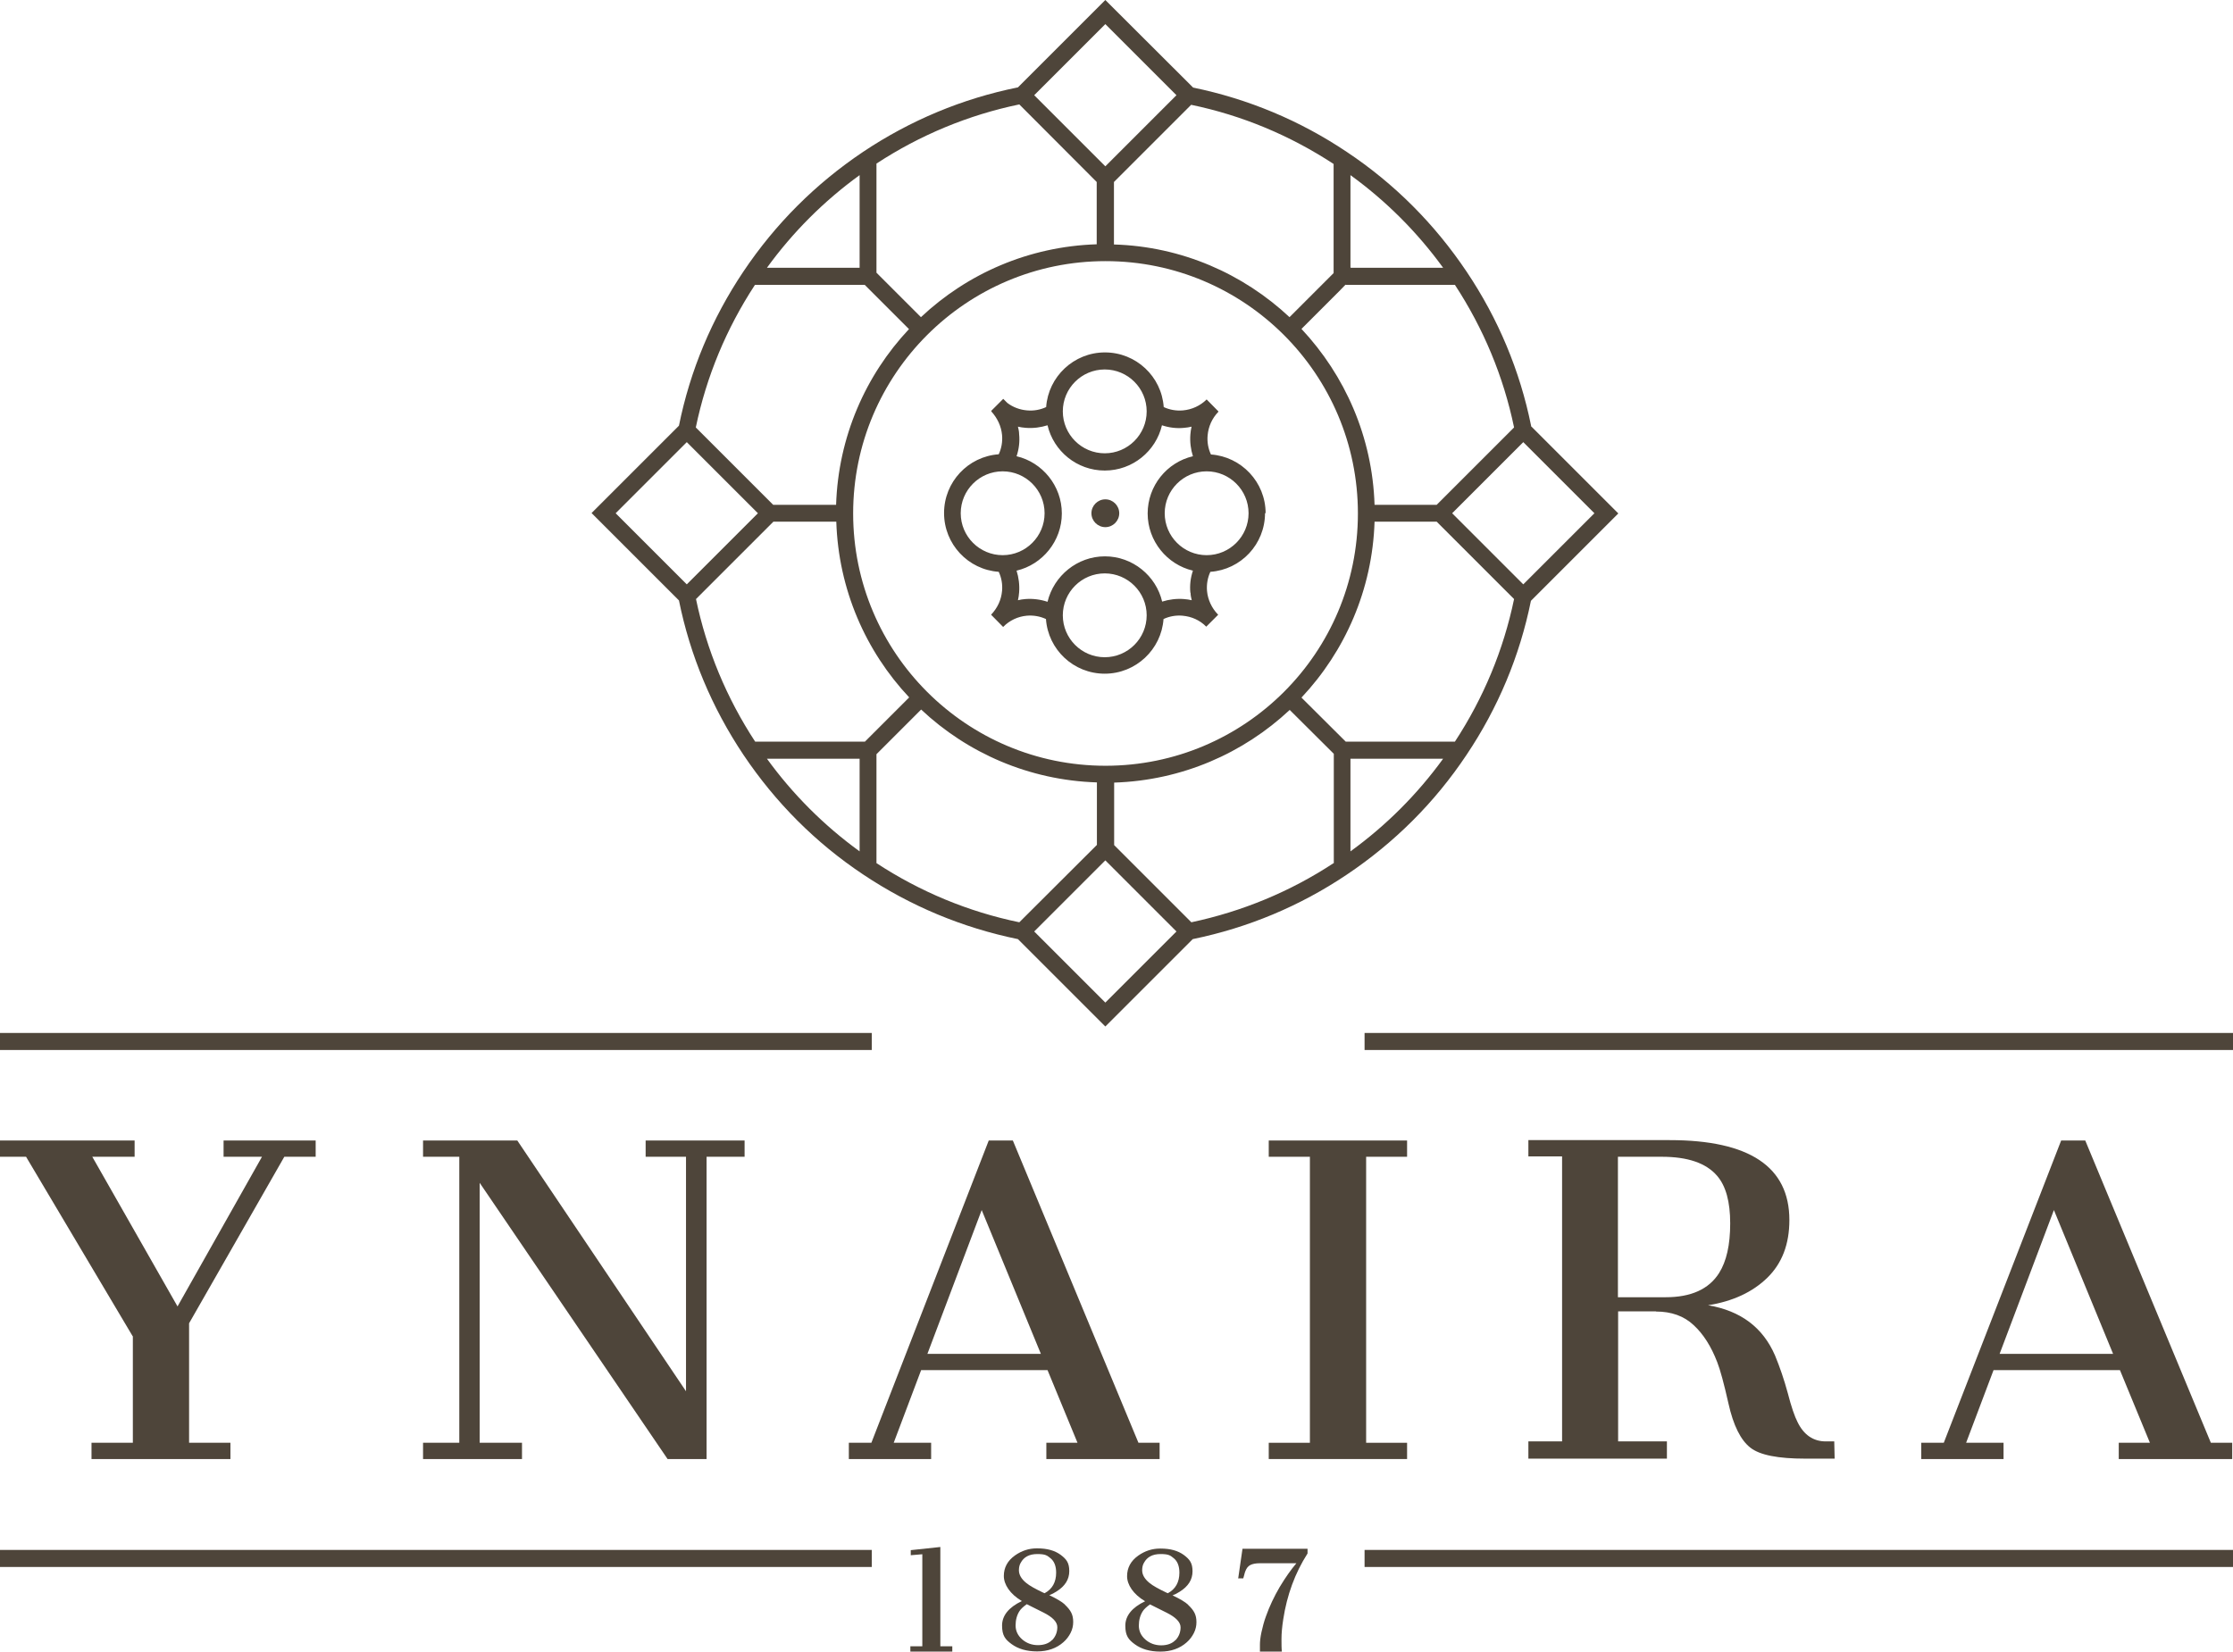 <svg xmlns="http://www.w3.org/2000/svg" xmlns:svg="http://www.w3.org/2000/svg" xmlns:sodipodi="http://sodipodi.sourceforge.net/DTD/sodipodi-0.dtd" xmlns:rdf="http://www.w3.org/1999/02/22-rdf-syntax-ns#" xmlns:inkscape="http://www.inkscape.org/namespaces/inkscape" xmlns:dc="http://purl.org/dc/elements/1.1/" xmlns:cc="http://creativecommons.org/ns#" id="Capa_1" viewBox="0 0 1139.6 843.1"><defs><style>      .st0 {        fill: #4e453a;      }    </style></defs><g id="svg3845" inkscape:version="0.92.3 (2405546, 2018-03-11)" sodipodi:docname="Ynaira_PositivoColor-1887.svg"><g id="g3855"><path id="path3857" class="st0" d="M464.8,791.3v2.6l5.9-.5v47h-6.1v2.7h21.4v-2.7h-6.1v-50.7l-15,1.6h0Z" inkscape:connector-curvature="0"></path></g><g id="g3871"><path id="path3873" class="st0" d="M599.9,837.2c-1.7,1.8-4.2,2.7-7.3,2.7s-5.8-1-8-2.9c-2.3-2-3.4-4.4-3.4-7.2s.7-5.3,2-7.3c.7-1.1,1.9-2.2,3.7-3.5,1.5.8,2.9,1.5,4.4,2.2l4.2,2.1c4.6,2.3,7,4.8,7,7.4s-.9,4.8-2.6,6.6M582.9,801.5c0-1.4.3-2.7.9-3.7,1.6-3,4.4-4.5,8.5-4.5s5,.7,6.8,2.2,2.8,3.9,2.8,7.3c0,4.9-2,8.4-5.9,10.5l-.7-.3c-4-1.9-6.9-3.5-8.6-4.9-2.5-2-3.8-4.2-3.8-6.5M606.4,819.2c-1.5-1.4-4.2-3-8-4.8,1.3-.5,2.5-1.1,3.7-1.9,4.3-2.7,6.5-6.1,6.5-10.4s-1.5-6.1-4.4-8.3c-3-2.2-6.9-3.3-11.9-3.3h-.3c-4,0-7.7,1.2-11.1,3.6-3.8,2.7-5.7,6.2-5.7,10.5s3.1,9.2,9.2,12.8c-6.7,3.2-10.1,7.4-10.1,12.5s1.6,7.1,4.9,9.5c3.3,2.4,7.6,3.7,13,3.7s9.9-1.6,13.4-4.7c1.6-1.4,2.8-3,3.7-4.8s1.3-3.6,1.3-5.5-.3-3.4-1-4.8c-.7-1.4-1.8-2.7-3.3-4.1" inkscape:connector-curvature="0"></path></g><g id="g3875"><path id="path3877" class="st0" d="M631.8,805.7h2.7l.5-1.8c.2-.7.3-1.3.5-1.7.6-1.6,1.4-2.7,2.6-3.3,1.2-.6,2.8-.9,4.7-.9h18.8c-2.8,3.3-5.6,7.3-8.5,12.1-2.8,4.8-5.2,9.8-7,14.9-1,2.7-1.7,5.4-2.3,8.1-.6,2.7-.8,4.9-.8,6.5v3.5h11.2c-.2-1.5-.2-3.7-.2-6.5s.3-6.2.9-10c1.9-12.4,6-23.6,12.4-33.6v-2.4h-33.2l-2.2,15.2h-.1Z" inkscape:connector-curvature="0"></path></g><path id="path3879" class="st0" d="M696.4,799.9h443.2v-8.7h-443.2v8.7h0Z" inkscape:connector-curvature="0"></path><path id="path3881" class="st0" d="M0,799.9h444.9v-8.7H0v8.7Z" inkscape:connector-curvature="0"></path><path id="path3883" class="st0" d="M1139.6,527.3h-443.2v8.7h443.2v-8.7Z" inkscape:connector-curvature="0"></path><path id="path3885" class="st0" d="M444.9,527.3H0v8.7h444.9v-8.7Z" inkscape:connector-curvature="0"></path><g id="g3887"><path id="path3889" class="st0" d="M67.8,682.1v54.4h-21.1v8.3h70.9v-8.3h-21.1v-61l48.6-85h16v-8.3h-47v8.3h19.6l-43.1,76.4-43.5-76.4h21.6v-8.3H0v8.3h13.3l54.4,91.6h0Z" inkscape:connector-curvature="0"></path></g><g id="g3891"><path id="path3893" class="st0" d="M340.8,744.8h19.8v-154.3h19.4v-8.3h-50.5v8.3h20.6v119.7l-86.1-128h-48.1v8.3h18.5v146h-18.5v8.3h50.5v-8.3h-21.6v-132.7l95.9,141h.1Z" inkscape:connector-curvature="0"></path></g><g id="g3895"><path id="path3897" class="st0" d="M473.3,691.1l27.7-73.4,30.2,73.4h-57.9ZM533.9,744.8h57.9v-8.3h-10.8l-64.1-154.3h-12.3l-59.9,154.3h-11.5v8.3h42v-8.3h-19.1l14-37.1h64.5l15.3,37.1h-15.9v8.3h-.1Z" inkscape:connector-curvature="0"></path></g><g id="g3899"><path id="path3901" class="st0" d="M718.1,590.5v-8.3h-70.6v8.3h21v146h-21v8.3h70.6v-8.3h-20.9v-146h20.9Z" inkscape:connector-curvature="0"></path></g><g id="g3903"><path id="path3905" class="st0" d="M825.6,590.5h22.5c13.2,0,22.6,3.2,28.2,9.7,4.5,5.2,6.7,13.3,6.7,24.3s-1.9,19.4-5.7,25.4c-5.2,8.2-14.3,12.3-27.2,12.3h-24.4v-71.7h0ZM845.1,669.5c7.9,0,14.3,2.3,19.2,6.9,5,4.6,9,10.9,12.1,19,1.5,3.8,3.4,10.8,5.7,21,2.5,11.3,6.3,18.8,11.2,22.6,4.8,3.8,14.2,5.6,28,5.6h15l-.2-8.8h-4.3c-6.4,0-11.2-3.3-14.4-9.8-1.5-2.9-3.2-7.8-5-14.8-1.9-7-4.1-13.4-6.5-19.2-6.2-14.4-17.6-22.9-34.2-25.7,12.6-2,22.7-6.7,30.2-14s11.3-17.1,11.3-29.5c0-27.2-20.4-40.8-61.1-40.8h-72.1v8.3h17.2v145.5h-17.2v8.8h70.7v-8.8h-24.9v-66.4h19.4-.1Z" inkscape:connector-curvature="0"></path></g><g id="g3907"><path id="path3909" class="st0" d="M1020.5,691.1l27.7-73.4,30.2,73.4h-57.9,0ZM1128.3,736.5l-64.1-154.3h-12.3l-59.9,154.3h-11.5v8.3h42v-8.3h-19.1l14-37.1h64.5l15.3,37.1h-15.9v8.3h57.9v-8.3h-10.9Z" inkscape:connector-curvature="0"></path></g><g id="g3911"><path id="path3913" class="st0" d="M621.9,210h0q0,.1,0,0" inkscape:connector-curvature="0"></path></g><g id="g3915"><path id="path3917" class="st0" d="M564.1,254.9c-3.9,0-7.1,3.2-7.1,7.1s3.2,7.1,7.1,7.1,7.1-3.2,7.1-7.1-3.2-7.1-7.1-7.1" inkscape:connector-curvature="0"></path></g><g id="g3919"><path id="path3921" class="st0" d="M615.8,283.4c-11.8,0-21.4-9.6-21.4-21.4s9.6-21.4,21.4-21.4,21.4,9.6,21.4,21.4-9.6,21.4-21.4,21.4M607.6,302.6c0,1.3.3,2.6.6,3.8-1.3-.3-2.6-.5-4-.6-3.8-.3-7.6.2-11.1,1.3-3.1-13.2-15.1-23.1-29.2-23.1s-26.1,9.9-29.3,23.2c-3.6-1.2-7.5-1.7-11.3-1.4-1.3.1-2.6.3-3.8.6.3-1.3.5-2.6.6-4,.3-3.8-.2-7.6-1.3-11.1,13.2-3.1,23.1-15.1,23.1-29.2s-9.9-26.1-23.1-29.2c1.2-3.6,1.7-7.4,1.3-11.3,0-1.3-.3-2.6-.6-3.8,1.3.3,2.6.5,4,.6,3.8.3,7.6-.2,11.1-1.3,3.1,13.2,15,23.1,29.2,23.1s26.1-9.9,29.2-23.1c3.6,1.2,7.5,1.7,11.3,1.3,1.3-.1,2.6-.3,3.8-.6-.3,1.3-.5,2.7-.6,4-.3,3.8.2,7.6,1.3,11.1-13.3,3.1-23.1,15.1-23.1,29.2s9.9,26.1,23.1,29.2c-1.2,3.6-1.7,7.4-1.3,11.3M563.8,335.5c-11.8,0-21.4-9.6-21.4-21.4s9.6-21.4,21.4-21.4,21.4,9.6,21.4,21.4-9.6,21.4-21.4,21.4M511.7,283.4c-11.8,0-21.4-9.6-21.4-21.4s9.6-21.4,21.4-21.4,21.4,9.6,21.4,21.4-9.6,21.4-21.4,21.4M563.8,188.6c11.8,0,21.4,9.6,21.4,21.4s-9.6,21.4-21.4,21.4-21.4-9.6-21.4-21.4,9.6-21.4,21.4-21.4M645.9,262c0-15.9-12.4-28.9-27.9-30-1.4-3-2-6.3-1.7-9.7.4-4.6,2.3-8.8,5.5-12.1v-.2c0,0-6-6.1-6-6.1h0c-3.2,3.2-7.5,5.2-12.1,5.6-3.4.3-6.8-.3-9.8-1.7-1.1-15.6-14.1-27.9-30-27.9s-28.9,12.4-30,27.9c-3,1.4-6.3,2-9.7,1.7-3.7-.3-7.2-1.6-10.1-3.8l-2.1-2.1-6.1,6.1h.1c0,.1-.2.3-.2.3h.1c3.1,3.4,5.1,7.6,5.5,12.1.3,3.4-.3,6.8-1.7,9.8-15.6,1.1-27.9,14.1-27.9,30s12.3,28.9,27.9,30c1.4,3,2,6.3,1.7,9.7-.4,4.6-2.3,8.7-5.6,12.2h0l6.1,6.2h.1c3.2-3.3,7.5-5.3,12-5.7,3.4-.3,6.8.3,9.8,1.7,1.1,15.6,14.1,27.9,30,27.9s28.9-12.4,30-27.9c3-1.4,6.3-2,9.7-1.7,4.6.4,8.9,2.3,12.1,5.6h0l6.1-6.1-.2-.2c-3.1-3.2-5.1-7.5-5.5-11.9-.3-3.4.3-6.8,1.7-9.8,15.6-1.1,27.9-14.1,27.9-30M777.4,298.3l-36.3-36.3,22.8-22.8,13.5-13.5,36.3,36.3-36.3,36.3ZM742.5,378.6h-55.7l-22.6-22.5c22.2-23.6,36.2-55.1,37.3-89.8h31.7l39.5,39.5c-5.4,26-15.6,50.5-30.2,72.8M689.2,434.6v-47.3h47.3c-13.2,18.2-29.1,34.1-47.3,47.3M680.6,440.6c-22.2,14.6-46.7,24.7-72.6,30.2l-39.4-39.4v-18.3h0v-13.6c34.6-1.1,66-15,89.6-37.1l22.5,22.4v55.9h0ZM564.1,511.8l-36.3-36.3,36.3-36.3,36.3,36.3-36.3,36.3ZM447.3,440.6v-55.6l22.8-22.8c23.6,22.2,55.1,36.1,89.7,37.2v27.2h0v4.7l-39.6,39.5c-26.1-5.4-50.6-15.6-72.9-30.2M385.4,378.6c-14.6-22.3-24.8-46.8-30.2-72.8l39.5-39.5h32.1c1.1,34.6,15,66.1,37.2,89.7l-22.6,22.6h-56ZM438.7,434.6c-18.2-13.2-34.1-29.1-47.3-47.3h47.3v47.3ZM314.2,262l36.3-36.3,36.3,36.3-36.3,36.3-36.3-36.3ZM385.4,145.4h55.9l22.6,22.6c-22.2,23.6-36.1,55.1-37.2,89.7h-32.1l-39.5-39.5c5.4-26,15.6-50.5,30.2-72.8M438.7,89.4v47.3h-47.3c13.2-18.2,29.1-34.1,47.3-47.3M447.3,83.5c22.3-14.6,46.9-24.8,72.9-30.2l39.5,39.6v31.8c-34.7,1.1-66.1,15-89.7,37.2l-22.7-22.7v-55.7ZM564.1,12.3l36.3,36.3-36.3,36.3-36.3-36.3s36.3-36.3,36.3-36.3ZM680.6,83.5v55.9l-22.5,22.5c-23.6-22.1-55-36.1-89.6-37.1v-31.9l39.4-39.4c26,5.4,50.4,15.6,72.7,30.2M693,262.1c0,71.2-57.7,128.8-128.8,128.8s-128.8-57.7-128.8-128.8,57.7-128.8,128.8-128.8,128.8,57.7,128.8,128.8M686.8,145.4h55.7c14.6,22.3,24.8,46.8,30.2,72.8l-39.5,39.5h-31.7c-1.1-34.7-15.1-66.1-37.3-89.8l19.3-19.3h0l3.2-3.3h0ZM689.2,89.4c18.2,13.2,34.1,29.1,47.3,47.3h-47.1l-.2-.2v-47.1ZM781.4,217.4c-5.7-28.2-16.8-54.7-32.9-78.7-16.3-24.3-36.8-44.9-61.1-61.1-24-16.1-50.4-27.1-78.5-32.9L564.1,0l-44.6,44.6c-28.3,5.7-54.9,16.8-79,32.9-24.3,16.3-44.8,36.8-61.1,61.1-16.1,24-27.2,50.5-32.9,78.7l-44.6,44.6,44.6,44.6c5.7,28.2,16.8,54.7,32.9,78.8,16.3,24.3,36.8,44.9,61.1,61.1,24.1,16.1,50.7,27.2,79,33l44.6,44.6,44.6-44.6c28.2-5.8,54.6-16.8,78.6-32.9,24.3-16.3,44.9-36.8,61.1-61.1,16.1-24,27.2-50.5,32.9-78.7l44.6-44.6-44.6-44.6h.1Z" inkscape:connector-curvature="0"></path></g><g id="g3871-7"><path id="path3873-5" class="st0" d="M537,837.1c-1.7,1.8-4.2,2.7-7.3,2.7s-5.8-1-8-2.9c-2.3-2-3.4-4.4-3.4-7.2s.7-5.3,2-7.3c.7-1.1,1.9-2.2,3.7-3.5,1.5.8,2.9,1.5,4.4,2.2l4.2,2.1c4.6,2.3,7,4.8,7,7.4s-.9,4.8-2.6,6.6M520,801.5c0-1.4.3-2.7.9-3.7,1.6-3,4.4-4.5,8.5-4.5s5,.7,6.8,2.2,2.8,3.9,2.8,7.3c0,4.9-2,8.4-5.9,10.5l-.7-.3c-4-1.9-6.9-3.5-8.6-4.9-2.5-2-3.8-4.2-3.8-6.5M543.5,819.1c-1.5-1.4-4.2-3-8-4.8,1.3-.5,2.5-1.1,3.7-1.9,4.3-2.7,6.5-6.1,6.5-10.4s-1.5-6.1-4.4-8.3c-3-2.2-6.9-3.3-11.9-3.3h-.3c-4,0-7.7,1.2-11.1,3.6-3.8,2.7-5.7,6.2-5.7,10.5s3.1,9.2,9.2,12.8c-6.7,3.2-10.1,7.4-10.1,12.5s1.6,7.1,4.9,9.5,7.6,3.7,13,3.7,9.9-1.6,13.4-4.7c1.6-1.4,2.8-3,3.7-4.8s1.3-3.6,1.3-5.5-.3-3.4-1-4.8c-.7-1.4-1.8-2.7-3.3-4.1" inkscape:connector-curvature="0"></path></g></g></svg>